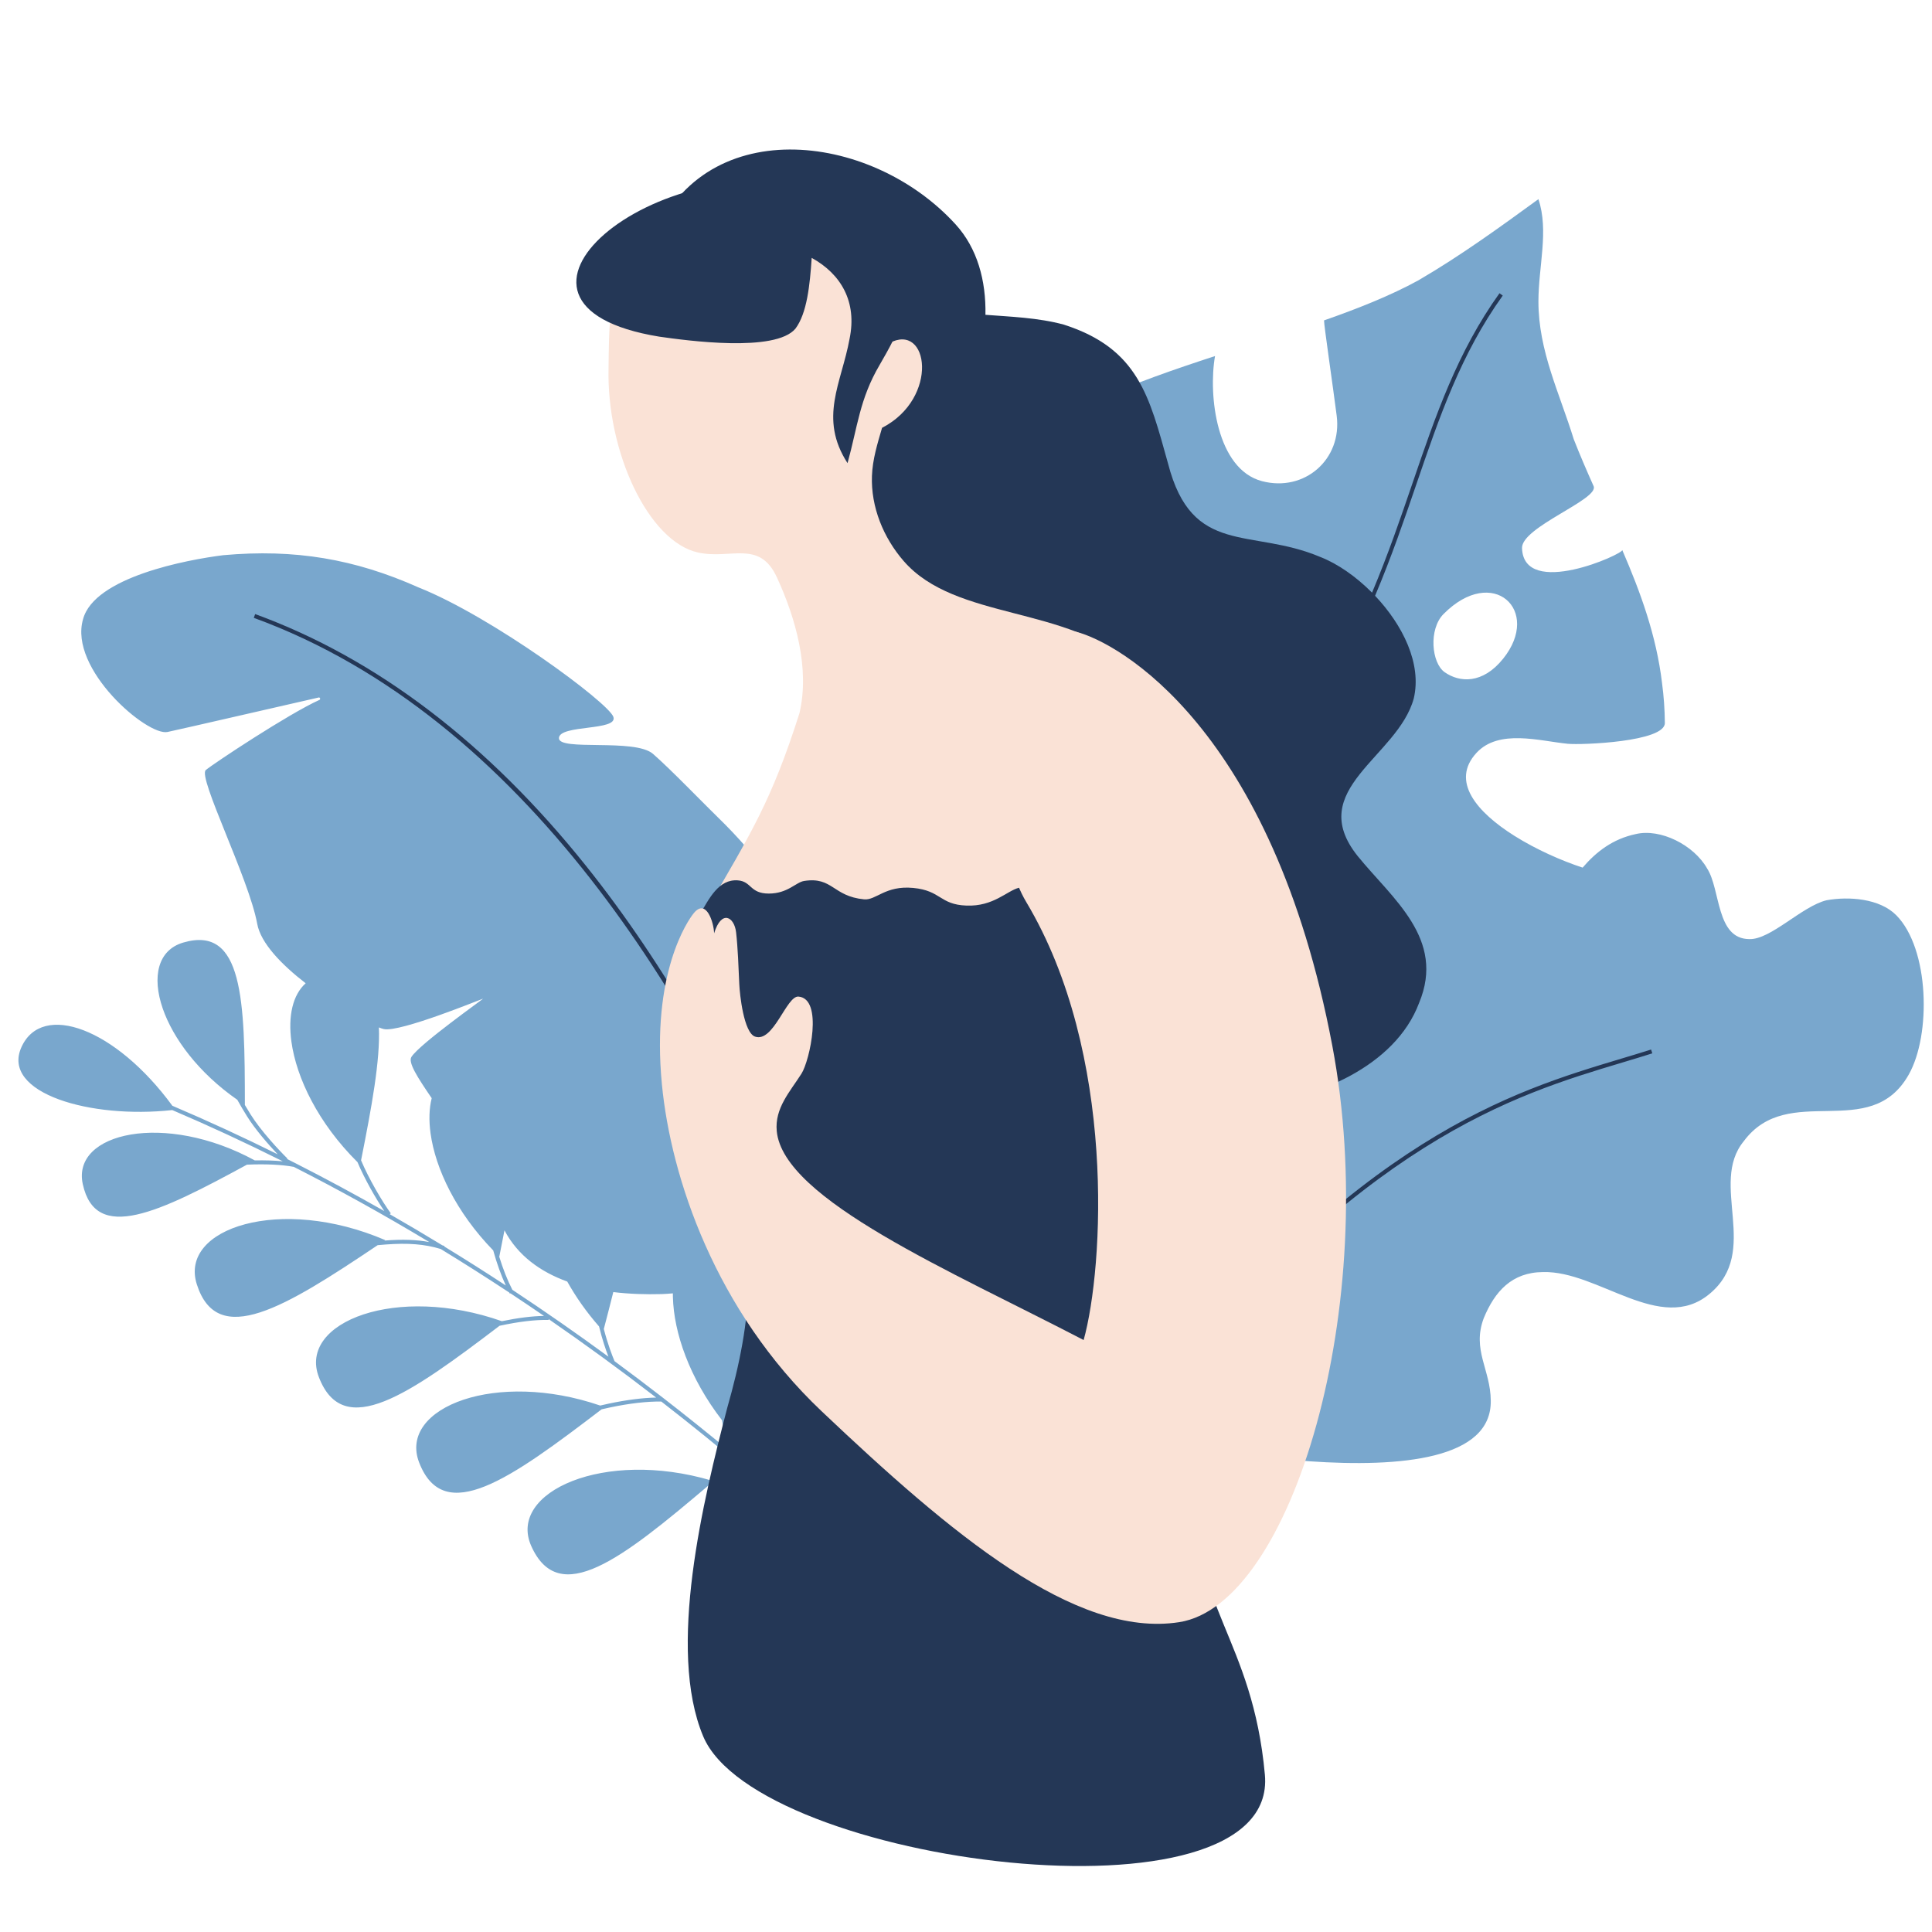 <?xml version="1.0" encoding="UTF-8" standalone="no"?>
<svg xmlns="http://www.w3.org/2000/svg" xmlns:xlink="http://www.w3.org/1999/xlink" xmlns:serif="http://www.serif.com/" width="100%" height="100%" viewBox="0 0 1080 1080" version="1.1" xml:space="preserve" style="fill-rule:evenodd;clip-rule:evenodd;stroke-linejoin:round;stroke-miterlimit:2;">
    <path d="M170.872,549.653C157.448,539.287 145.745,527.24 143.776,516.396C139.193,491.172 110.396,434.302 115.042,430.458C119.682,426.615 161.401,398.984 178.578,391.245C179.302,390.917 178.932,389.729 178.146,389.911C149.984,396.302 104.917,406.75 93.656,409.177C82.396,411.609 38.286,374.01 46.427,346.13C52.734,322.552 104.682,312.87 124.776,310.359C164.839,306.745 198.406,312.505 233.938,328.365C275.115,344.719 340.047,392.708 342.87,400.714C345.693,408.714 312.927,404.922 312.448,412.526C311.969,420.13 354.87,412.531 365.057,421.443C375.245,430.349 392.188,448.057 405.521,461.083C448.583,504.563 485.219,573.036 482.896,632.448C481.974,659.339 470.766,706.62 442.896,716.969C437.472,716.154 431.736,716.059 425.833,716.397C426.126,735.673 417.374,764.169 406.682,797.74C406.607,797.649 406.532,797.558 406.456,797.465C407.56,803.696 408.892,809.059 410.402,813.321L410.762,813.62C419.017,820.494 427.2,827.453 435.307,834.5C459.708,855.708 483.435,877.688 506.474,900.367C518.085,911.796 529.52,923.404 540.776,935.183C543.339,937.866 545.893,940.557 548.438,943.258C549.066,943.924 549.693,944.59 550.319,945.257C550.527,945.479 551.069,945.646 550.943,945.922C550.632,946.6 550.008,947.185 549.313,947.453C549.029,947.562 548.897,947.011 548.69,946.79C548.273,946.346 547.856,945.903 547.439,945.46C545.544,943.445 543.643,941.436 541.736,939.432C534.599,931.928 527.388,924.493 520.106,917.129C495.679,892.427 470.449,868.518 444.44,845.488C436.798,838.721 429.088,832.033 421.313,825.42L421.216,825.337C414.652,825.839 405.396,827.701 396.07,830.36C347.709,871.386 312.503,899.053 296.969,864.224C290.247,849.161 300.496,835.471 320.04,827.861C339.316,820.354 367.633,818.762 397.634,827.601C405.352,825.501 412.903,823.968 418.83,823.314L418.679,823.185C410.504,816.27 402.258,809.439 393.937,802.7C386.039,796.303 378.074,789.99 370.045,783.759L369.681,783.477C361.814,783.335 351.607,784.516 340.823,786.813C339.318,787.133 337.803,787.472 336.28,787.83C285.221,826.853 248.142,853.409 234.297,817.536C228.359,802.151 239.297,789.005 259.205,782.407C278.576,775.987 306.439,775.765 335.515,785.711C337.134,785.329 338.75,784.967 340.354,784.625C350.016,782.568 359.241,781.398 366.798,781.248L366.695,781.168C356.659,773.434 346.525,765.829 336.286,758.366C326.672,751.358 316.967,744.476 307.174,737.719L306.696,737.389L306.688,737.854C299.191,737.694 289.966,738.802 279.26,741.113L281.953,739.063L279.381,741.02C228.71,779.566 191.941,805.517 178.25,769.828C172.344,754.43 183.307,741.306 203.229,734.748C222.835,728.294 251.118,728.199 280.539,738.557C289.482,736.706 297.381,735.713 304.106,735.609L304.046,735.568C297.918,731.368 291.755,727.219 285.559,723.12L285.333,722.97L285.005,723.146C284.899,722.947 284.793,722.746 284.688,722.544L284.491,722.414C278.219,718.279 271.915,714.194 265.574,710.166C259.354,706.216 253.099,702.32 246.813,698.476L246.344,698.19C237.481,695.479 228.128,694.728 215.453,695.688C214.018,695.796 212.572,695.919 211.119,696.057C159.091,731.024 121.5,753.997 110.016,717.927C105.01,702.211 116.717,689.745 136.986,684.353C157.255,678.961 186.086,680.643 215.328,693.224L214.95,693.478C215.061,693.47 215.171,693.461 215.281,693.453C224.984,692.72 232.804,692.971 239.956,694.315L239.54,694.064C226.888,686.454 214.107,679.062 201.191,671.909C189.052,665.188 176.796,658.68 164.43,652.387L164.228,652.284C157.494,651.025 148.464,650.602 138.044,651.054C88.853,677.834 53.516,695.052 46.276,661.953C43.115,647.495 54.612,637.333 73.169,634.206C91.727,631.079 117.344,634.987 142.422,648.667L142.404,648.676C148.163,648.559 153.439,648.727 158.062,649.173L157.782,649.033C147.624,643.953 137.394,639.018 127.09,634.242C117.095,629.61 107.031,625.13 96.903,620.797L96.289,620.535C73.398,623.048 49.714,620.708 33.012,614.615C15.908,608.375 6.128,598.198 12.026,585.266C23.622,559.825 64.547,574.765 96.348,618.127C116.429,626.677 136.059,635.75 155.221,645.257C149.995,639.746 142.702,631.4 138.141,624.099C136.261,621.091 134.422,617.971 132.644,614.783C110.997,599.714 96.765,580.511 90.979,563.799C84.822,546.018 88.224,531.057 102.427,526.896C135.906,517.094 136.87,558.984 136.885,617.62L136.818,617.577C137.877,619.388 138.952,621.169 140.042,622.911C145.807,632.146 156.068,643.12 160.688,647.63L160.453,647.87L160.573,647.93C161.987,648.641 163.399,649.355 164.809,650.071L164.933,650.133L165.078,650.161L165.07,650.203L165.413,650.377C173.625,654.556 181.789,658.828 189.902,663.196C198.132,667.628 206.308,672.159 214.435,676.779L214.838,677.008C210.107,670.052 203.817,659.094 199.84,649.642C177.887,627.861 165.693,602.607 162.903,582.291C160.938,567.983 163.636,556.124 170.872,549.653ZM716.858,535.881C698.064,519.289 688.65,495.06 684.151,469.323C649.005,469.135 601.51,467.578 577.74,457.734C530.88,438.339 494.599,364.318 514.589,313.38C527.714,279.927 552.938,256.474 583.849,238.49C584.26,261.089 595.469,280.688 610.969,296.005C620.594,305.526 648.885,331.547 658.005,307.177C666.453,284.583 634.458,262.026 622.448,248.12C617.646,242.552 612.714,225.37 612.375,223.948C633.667,214.365 656.484,206.448 679.208,199.036C675.359,220.943 680.042,262.307 705.484,268.974C729.25,275.203 750.302,256.776 747.229,232.479C745.25,216.891 740.057,181.432 740.141,179.104C759.422,172.359 777.411,165.182 792.88,156.714C816.568,142.901 838.281,127.115 859.99,111.323C865.911,129.083 859.99,148.818 859.99,168.557C859.99,196.182 871.833,219.865 879.729,245.521C883.198,254.385 886.969,263.099 890.833,271.75C894.125,279.109 850.458,294.594 850.823,306.391C851.734,334.849 907.766,309.583 906.844,307.453C917.083,331.146 925.906,355.292 929.073,381.693C930.094,389.25 930.604,396.755 930.661,404.167C930.74,414.693 884.146,416.542 876.339,415.771C860.672,414.229 837.854,407.339 825.375,420.844C810.719,436.708 825.526,454.005 846.578,467.245C858.693,474.86 872.873,481.13 884.697,485.005C892.395,476.014 901.675,468.96 914.339,466.266C928.182,462.943 946.844,472.349 954.276,485.453C961.901,497.25 959.198,524.896 977.891,524.958C989.849,525.37 1007.29,506.547 1021.13,503.229C1033.47,501.026 1050.66,502.203 1059.98,511.573C1078.61,530.323 1079.58,578.536 1066.98,600.734C1045.37,638.974 999.693,604.26 974.729,638.005C955.219,661.865 984.443,699.516 955.583,723.344C928.224,746.057 893.385,710.255 862.547,711.094C845.161,711.224 835.599,721.844 829.385,736.964C822.786,754.698 833.219,765.568 833.349,782.948C834.453,848.542 629.573,801.578 629.568,801.573C621.271,799.672 613.01,700.479 649.552,617.339C661.192,590.856 686.512,557.524 716.858,535.881ZM342.841,722.279C341.192,728.902 339.404,735.788 337.539,742.904C339.725,751.407 342.266,757.898 343.516,760.865L343.492,760.875C352.661,767.632 361.656,774.433 370.471,781.26L370.495,781.26L370.494,781.278C383.09,791.032 395.324,800.842 407.186,810.653C405.792,805.957 404.58,800.297 403.596,793.885C385.403,770.397 376.65,744.93 376.159,725.059C376.142,724.363 376.135,723.673 376.138,722.994C374.037,723.185 371.968,723.325 369.938,723.401C361.014,723.652 351.827,723.367 342.841,722.279ZM282.002,687.768C281.085,692.52 280.119,697.403 279.125,702.396L279.004,702.279C281.16,709.339 283.64,715.613 286.41,721.002C304.91,733.224 322.815,745.724 340.114,758.393C338.623,754.495 336.598,748.603 334.881,741.495C327.734,733.349 321.818,724.861 317.096,716.398C302.181,710.991 289.518,701.994 282.002,687.768ZM241.325,613.889C233.312,602.153 228.002,593.893 230,590.807C234.839,583.339 270.745,558.083 269.974,558.276C269.203,558.469 223.62,577.198 214.604,575.266C213.928,575.121 212.98,574.809 211.805,574.344C212.572,592.824 207.785,618.676 201.838,648.629C206.133,658.853 213.646,671.709 218.474,678.276L217.854,678.732L217.893,678.754C222.673,681.495 227.436,684.267 232.18,687.071C237.081,689.968 241.961,692.9 246.823,695.862L247.262,696.13C247.658,696.253 248.053,696.38 248.448,696.51L248.353,696.797L248.498,696.885C254.055,700.287 259.587,703.728 265.091,707.213C270.912,710.897 276.702,714.63 282.464,718.405L282.746,718.59C280.098,712.857 277.743,706.296 275.713,698.997C254.963,677.664 243.395,653.292 240.686,633.572C239.678,626.234 239.897,619.541 241.325,613.889ZM623.646,391.568C616.51,401.792 602.391,405.88 586.109,398.12C573.188,391.953 558.349,378.281 556.839,363.083C550.823,302.599 657.5,343.052 623.646,391.568ZM807.586,375.769C815.898,381.589 828.782,382.522 840.267,368.214C861.965,341.188 834.422,315.474 806.922,343.271C798.553,351.729 800.181,370.585 807.586,375.769Z" style="fill:rgb(121,167,205);fill-rule:nonzero;"></path>
    <path d="M521.417,951.292C521.208,950.047 499.844,825.177 442.552,688.708C389.724,562.875 294.677,401.161 141.87,345.375L142.635,343.271C210.479,368.036 272.729,415.422 327.661,484.109C371.568,539.01 410.922,607.568 444.635,687.88C502.016,824.583 523.417,949.672 523.625,950.917L521.417,951.292ZM556.313,931.177L554.359,930.078C561.901,916.677 569.094,902.964 576.057,889.708C593.969,855.573 612.49,820.281 637.891,788.547C760.328,635.578 844.766,610.255 906.417,591.76C912.214,590.026 917.688,588.38 922.964,586.693L923.646,588.828C918.344,590.521 912.865,592.167 907.063,593.906C845.688,612.313 761.641,637.521 639.641,789.948C614.375,821.516 595.901,856.708 578.036,890.75C571.073,904.016 563.87,917.745 556.313,931.177ZM567.614,575.177C523.032,532.949 501.798,467.286 482.734,411.365C470.786,375.536 469.297,336.724 466.307,299.406C465.991,292.427 465.674,285.717 465.558,279.224L364.036,136.688C391.255,62.792 486.245,72.708 534.24,125.49C546.333,138.791 551.244,156.827 550.866,175.978C564.595,177.058 580.233,177.526 594.714,181.474C636.516,194.906 642.49,221.776 652.938,259.099C666.375,311.349 699.224,294.927 738.042,311.349C747.628,315.076 757.974,322.221 766.98,331.296C775.997,309.865 782.993,289.406 789.693,269.813C802.552,232.214 814.698,196.703 838.224,163.922L840.047,165.224C816.708,197.74 804.615,233.099 791.813,270.536C785.005,290.444 777.894,311.242 768.678,333.046C784.035,349.247 794.933,371.005 790.297,390.464C781.339,423.307 729.083,441.219 758.943,478.542C778.354,502.422 808.214,524.818 793.281,560.641C779.849,596.469 735.057,614.38 700.714,617.37C661.896,621.849 626.063,614.38 593.214,594.979C584.548,589.615 576.595,583.482 569.259,576.714C562.881,584.895 557.157,593.516 552.354,602.719L550.37,601.682C555.273,592.288 561.113,583.503 567.614,575.177Z" style="fill:rgb(36,55,86);fill-rule:nonzero;"></path>
    <path d="M632.781,371.802C596.953,338.214 534.245,347.172 505.13,313.583C493.807,300.526 486.792,283.391 487.427,266.01C487.766,256.781 490.495,247.984 493.078,239.156C525.229,222.583 519.214,179.688 496.974,191.885C493.469,150.255 478.052,115.109 422.286,111.484C393.276,109.599 363.333,124.453 350.88,143.333C340.052,159.75 340.458,186.198 340.182,205.703C339.036,252.708 362.474,302.693 390.167,308.849C408.505,312.927 424.464,301.443 434.286,322.75C444.807,345.573 452.771,373.75 446.901,398.672C431.229,447.938 419.708,465.849 395.073,508.396C361.479,564.375 381.958,606.922 408.828,649.464C435.703,689.771 431.224,736.792 417.786,783.818C404.349,835.318 385.87,891.193 396.292,939.891C404.26,977.115 608.151,987.583 630.547,956.234C652.938,924.885 675.339,696.49 675.339,636.031C675.333,555.417 697.729,434.5 632.781,371.802Z" style="fill:rgb(250,226,214);fill-rule:nonzero;"></path>
    <path d="M569.646,496.245C562.724,498.031 555.406,506.792 540.286,506.229C525.172,505.672 526.188,497.854 510.51,496.359C494.839,494.865 489.792,503.385 483,502.734C465.51,501.052 465.51,489.995 449.557,492.453C444.859,493.177 440.391,499.51 429.755,499.51C419.115,499.51 420.198,492.714 412.479,492.13C401.646,491.318 396.422,502.443 391.286,511.005C357.693,566.984 372.995,606.917 399.87,649.464C426.745,689.766 420.026,739.776 406.589,786.797C393.151,838.297 372.667,921.969 393.099,970.635C423.182,1042.26 714.984,1079.85 707.083,992.135C700.224,916 665.151,897.375 669.188,832.745C674.005,755.563 675.333,668.932 675.333,636.026C675.333,596.115 685.333,508.536 678.479,498.609C671.625,488.688 598.839,488.688 569.646,496.245ZM500.651,130.141C481.24,103.844 459.458,106.385 460.339,105.339C366.276,80.708 258.781,170.276 368.516,188.188C384.193,190.427 433.464,197.146 444.661,183.708C451.104,175.12 452.724,159.443 453.745,144.156C470.094,153.172 479.24,168.63 474.896,189.479C470.417,214.115 457.464,233.719 473.776,258.896C479.375,238.745 480.495,223.068 491.693,204.036C500.651,188.359 520.057,156.438 500.651,130.141Z" style="fill:rgb(36,55,86);fill-rule:nonzero;"></path>
    <path d="M744.76,584.526C711.167,406.88 625.156,359.172 601.609,353.182C578.057,347.193 569.911,398.078 565.911,413.203C558.891,439.74 559.26,480.13 573.703,504.281C624.208,588.74 616.974,708.745 605.776,749.047C605.771,749.057 605.771,749.073 605.766,749.089C531.849,710.609 437.813,670.578 434.208,632.297C433.005,619.474 441.568,610.328 448.021,600.203C452.667,592.906 460.339,558.219 446.339,557.099C439.661,556.563 432.396,583.016 422.094,579.479C415.734,577.292 413.521,555.734 413.276,550.344C412.844,540.719 412.464,529.792 411.484,521.188C410.505,512.578 403.365,508.229 399.188,521.719C399.021,515.599 394.75,502.021 387.859,510.427C384.318,514.745 364.036,544.224 370.01,606.172C375.042,658.406 399.964,732.667 459.208,788.813C531.365,857.193 600.911,915.932 659.245,906.792C722.365,896.896 772.156,729.396 744.76,584.526Z" style="fill:rgb(250,226,214);fill-rule:nonzero;"></path>
</svg>
